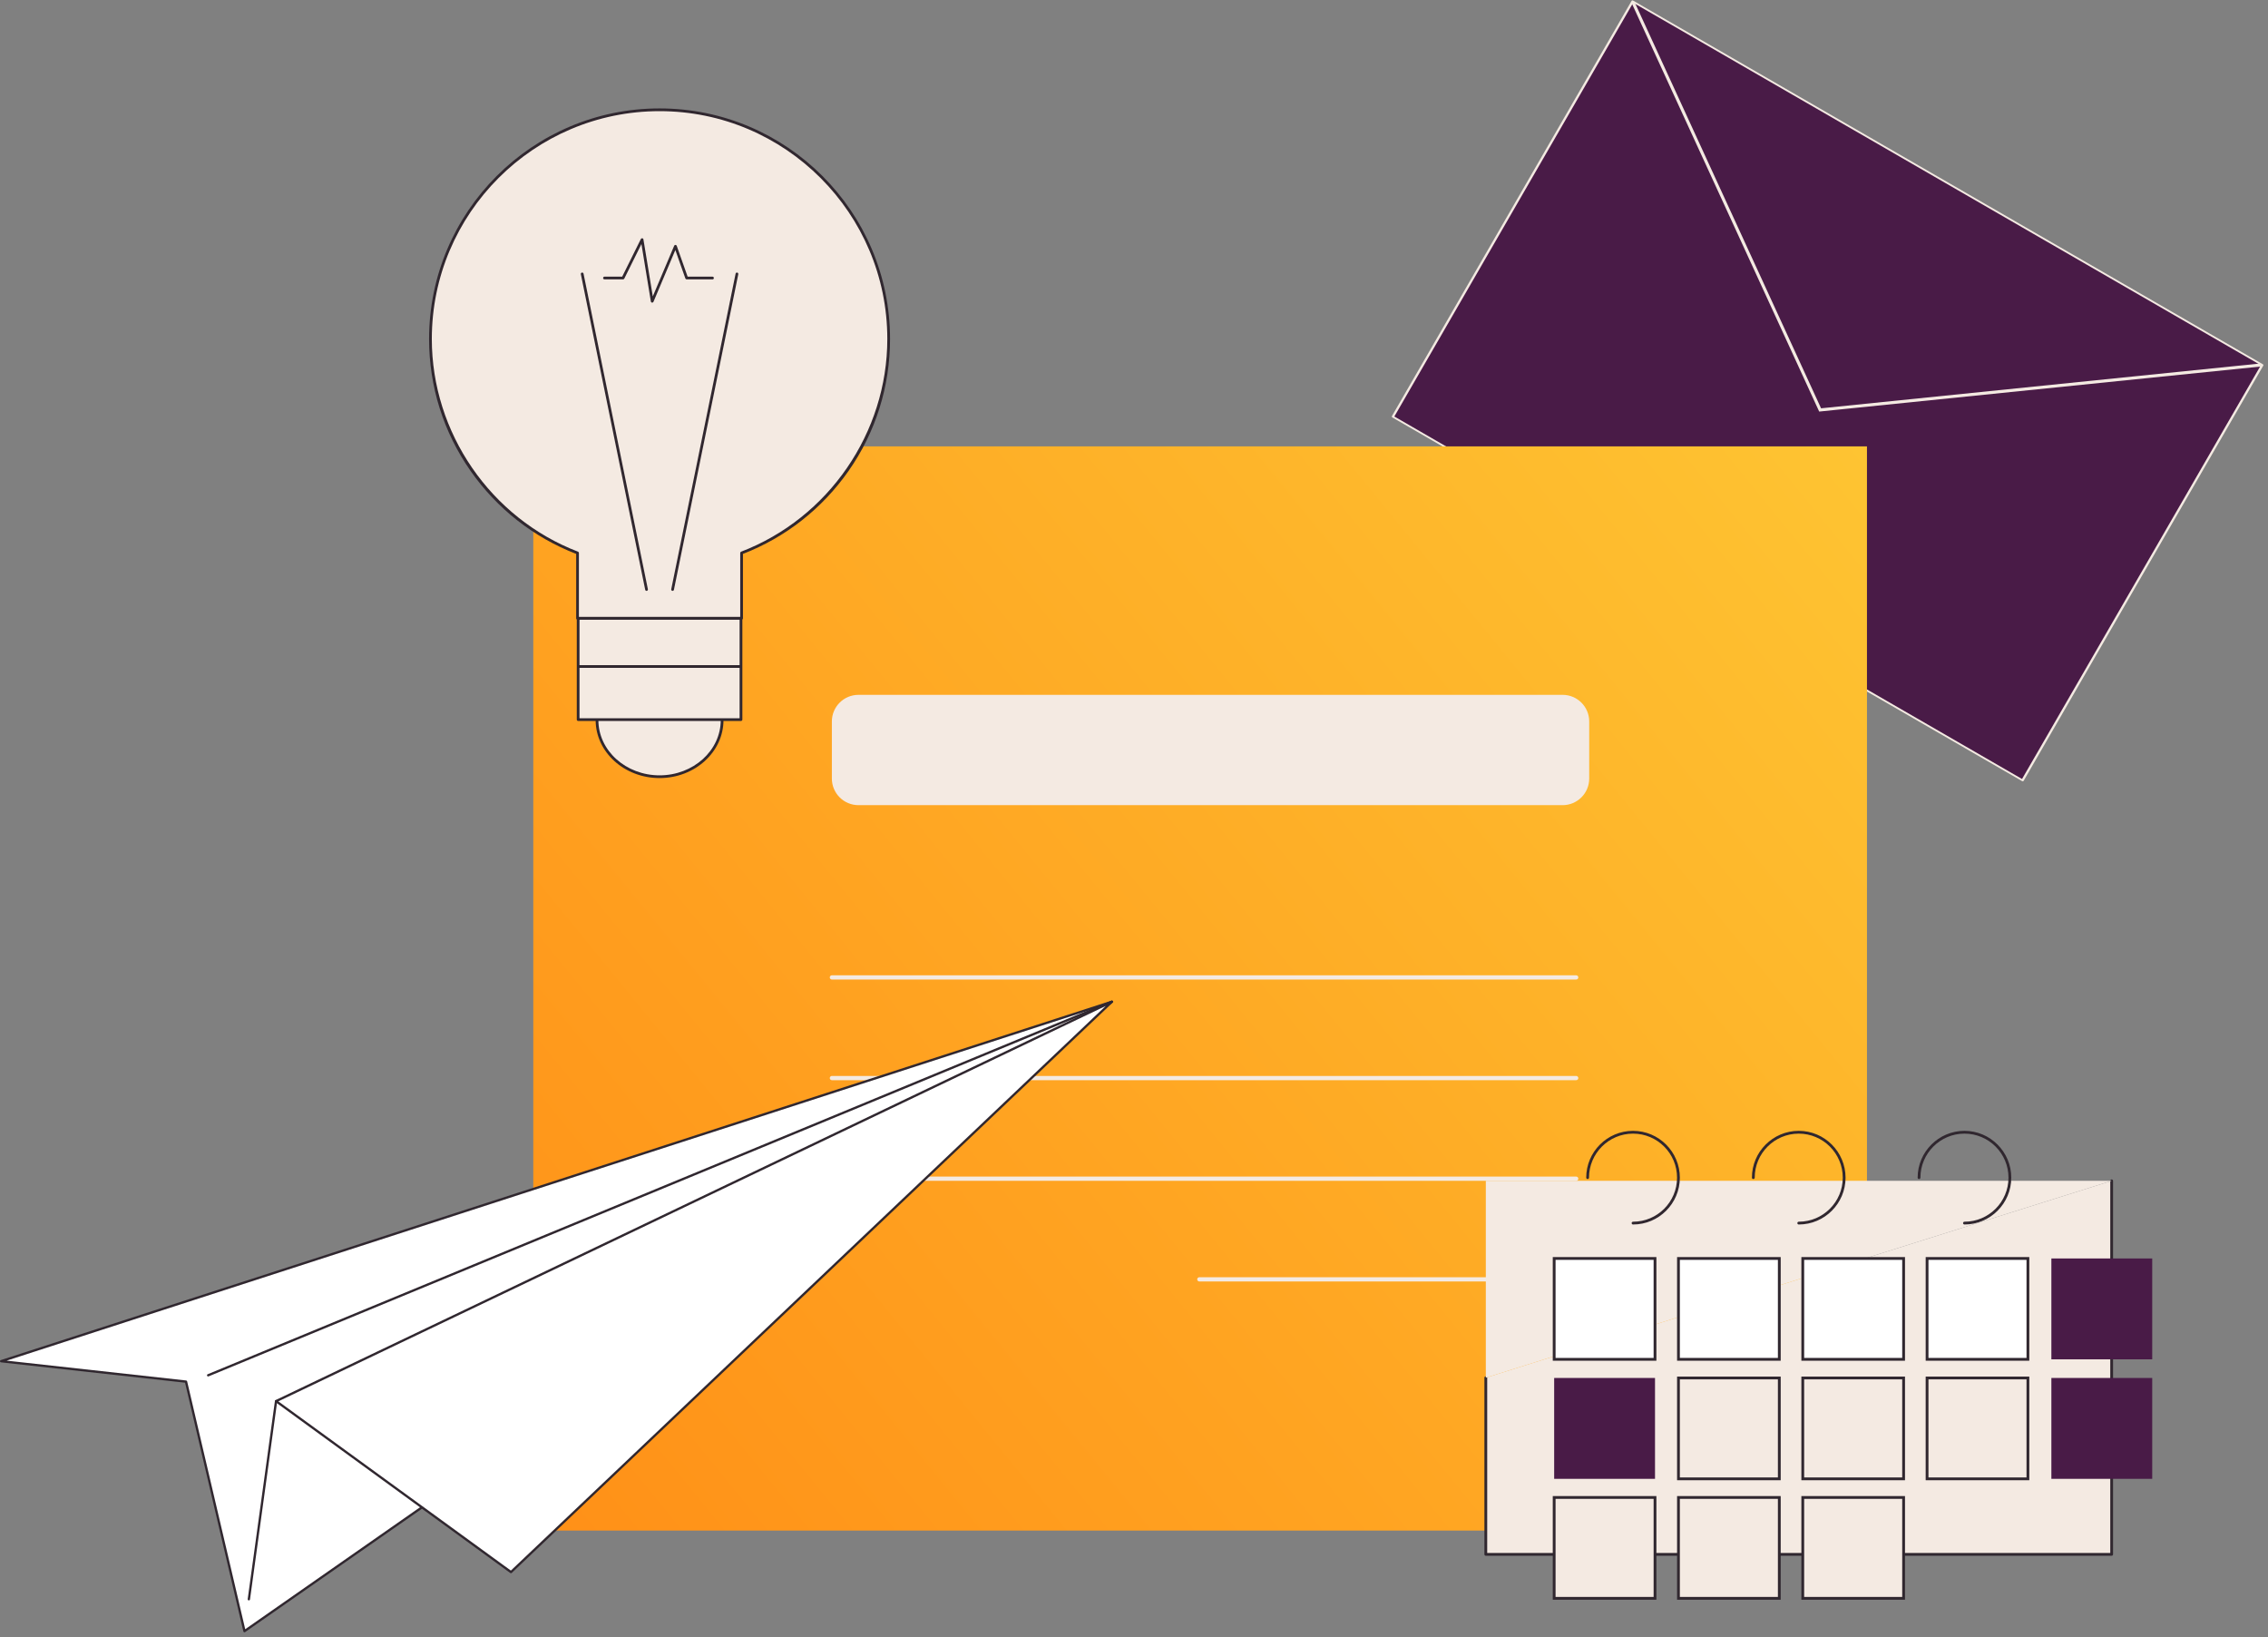 <svg width="370" height="267" viewBox="0 0 370 267" fill="none" xmlns="http://www.w3.org/2000/svg">
<rect x="0" y="0" width="370" height="267" fill="#808080" stroke="none"/>
<path d="M266.347 0.224L227.236 67.967L329.961 127.275L369.072 59.532L266.347 0.224Z" fill="#491B47"/>
<path d="M227.074 67.872L266.186 0.129C266.227 0.058 266.333 0.042 266.422 0.094L369.147 59.402C369.236 59.453 369.276 59.553 369.235 59.624L330.123 127.367C330.083 127.438 329.976 127.454 329.887 127.403L227.162 68.094C227.073 68.043 227.033 67.943 227.074 67.872ZM266.436 0.444L227.473 67.93L329.874 127.052L368.837 59.566L266.436 0.444Z" fill="#F4EAE2"/>
<path d="M266.427 0.422L296.934 66.861L368.803 59.529" stroke="#F4EAE2" stroke-width="0.5"/>
<path d="M87 72.803L87 249.632L304.575 249.632L304.575 72.803L87 72.803Z" fill="url(#paint0_linear_213_72071)"/>
<path d="M140.052 131.32H254.92C257.319 131.32 259.263 129.376 259.263 126.977V117.671C259.263 115.272 257.319 113.328 254.92 113.328H140.052C137.653 113.328 135.709 115.272 135.709 117.671V126.977C135.709 129.376 137.653 131.32 140.052 131.32Z" fill="#F4EAE2"/>
<path d="M257.142 159.759H135.712C135.523 159.759 135.368 159.604 135.368 159.414C135.368 159.225 135.523 159.07 135.712 159.07H257.142C257.331 159.07 257.486 159.225 257.486 159.414C257.486 159.604 257.331 159.759 257.142 159.759Z" fill="#F4EAE2"/>
<path d="M257.142 176.175H135.712C135.523 176.175 135.368 176.02 135.368 175.83C135.368 175.641 135.523 175.486 135.712 175.486H257.142C257.331 175.486 257.486 175.641 257.486 175.83C257.486 176.02 257.331 176.175 257.142 176.175Z" fill="#F4EAE2"/>
<path d="M257.142 192.589H135.712C135.523 192.589 135.368 192.434 135.368 192.245C135.368 192.056 135.523 191.901 135.712 191.901H257.142C257.331 191.901 257.486 192.056 257.486 192.245C257.486 192.434 257.331 192.589 257.142 192.589Z" fill="#F4EAE2"/>
<path d="M257.142 209.005H195.656C195.466 209.005 195.311 208.85 195.311 208.66C195.311 208.471 195.466 208.316 195.656 208.316H257.142C257.331 208.316 257.486 208.471 257.486 208.66C257.486 208.85 257.331 209.005 257.142 209.005Z" fill="#F4EAE2"/>
<path d="M181.384 163.385L74.981 241.553L39.883 266.034L30.347 225.34L0.191 222.01L181.384 163.385Z" fill="white"/>
<path d="M39.884 266.222C39.861 266.222 39.838 266.219 39.816 266.209C39.757 266.187 39.714 266.138 39.699 266.075L30.193 225.512L0.169 222.196C0.08 222.187 0.01 222.117 0.001 222.028C-0.008 221.94 0.046 221.857 0.131 221.83L181.325 163.206C181.411 163.178 181.507 163.217 181.551 163.3C181.594 163.383 181.57 163.483 181.494 163.538L75.093 241.706L39.991 266.188C39.959 266.211 39.921 266.222 39.884 266.222ZM1.086 221.919L30.368 225.154C30.448 225.163 30.514 225.22 30.531 225.299L40.004 265.721L74.874 241.4L180.332 163.925L1.086 221.919Z" fill="#30272F"/>
<path d="M33.956 224.497C33.882 224.497 33.813 224.454 33.782 224.38C33.743 224.284 33.788 224.175 33.884 224.133L181.313 163.21C181.41 163.17 181.519 163.216 181.561 163.312C181.6 163.408 181.555 163.517 181.459 163.559L34.029 224.482C34.007 224.492 33.982 224.497 33.958 224.497H33.956Z" fill="#30272F"/>
<path d="M40.598 261.021C40.598 261.021 40.581 261.021 40.572 261.021C40.468 261.006 40.396 260.911 40.411 260.808L44.851 228.499C44.866 228.396 44.961 228.322 45.064 228.339C45.168 228.354 45.24 228.449 45.224 228.552L40.785 260.86C40.772 260.955 40.69 261.023 40.598 261.023V261.021Z" fill="#30272F"/>
<path d="M45.039 228.524L83.358 256.401L181.386 163.385L45.039 228.524Z" fill="white"/>
<path d="M83.358 256.59C83.318 256.59 83.28 256.579 83.246 256.554L44.927 228.676C44.873 228.637 44.844 228.573 44.85 228.507C44.856 228.441 44.897 228.382 44.957 228.354L181.304 163.215C181.387 163.176 181.489 163.202 181.54 163.279C181.593 163.357 181.581 163.459 181.514 163.523L83.488 256.539C83.452 256.573 83.405 256.59 83.358 256.59ZM45.406 228.558L83.342 256.156L180.389 164.07L45.406 228.558Z" fill="#30272F"/>
<path d="M107.601 126.678C113.236 126.678 117.805 122.543 117.805 117.442C117.805 112.342 113.236 108.207 107.601 108.207C101.965 108.207 97.397 112.342 97.397 117.442C97.397 122.543 101.965 126.678 107.601 126.678Z" fill="#F4EAE2"/>
<path d="M107.601 126.901C101.851 126.901 97.174 122.659 97.174 117.442C97.174 112.225 101.851 107.983 107.601 107.983C113.351 107.983 118.028 112.227 118.028 117.442C118.028 122.657 113.351 126.901 107.601 126.901ZM107.601 108.432C102.096 108.432 97.62 112.475 97.62 117.444C97.62 122.414 102.098 126.457 107.601 126.457C113.104 126.457 117.582 122.414 117.582 117.444C117.582 112.475 113.104 108.432 107.601 108.432Z" fill="#30272F"/>
<path d="M120.882 100.836H94.317V117.366H120.882V100.836Z" fill="#F4EAE2"/>
<path d="M120.884 117.589H94.32C94.197 117.589 94.097 117.489 94.097 117.366V100.836C94.097 100.713 94.197 100.613 94.32 100.613H120.884C121.007 100.613 121.108 100.713 121.108 100.836V117.366C121.108 117.489 121.007 117.589 120.884 117.589ZM94.541 117.143H120.659V101.059H94.541V117.143Z" fill="#30272F"/>
<path d="M144.979 55.285C144.979 34.64 128.244 17.907 107.601 17.907C86.959 17.907 70.223 34.642 70.223 55.285C70.223 71.212 80.189 84.803 94.222 90.186V100.836H120.985V90.186C135.018 84.801 144.984 71.21 144.984 55.285H144.979Z" fill="#F4EAE2"/>
<path d="M120.983 101.059H94.219C94.097 101.059 93.996 100.959 93.996 100.836V90.34C87.032 87.635 81.079 82.963 76.777 76.817C72.343 70.487 70 63.041 70 55.285C70 34.55 86.867 17.683 107.601 17.683C128.335 17.683 145.202 34.55 145.202 55.285C145.202 63.041 142.859 70.487 138.426 76.817C134.121 82.963 128.17 87.635 121.206 90.34V100.836C121.206 100.959 121.105 101.059 120.983 101.059ZM94.443 100.613H120.76V90.186C120.76 90.094 120.818 90.009 120.902 89.978C135.17 84.504 144.756 70.563 144.756 55.285C144.756 34.796 128.087 18.13 107.601 18.13C87.115 18.13 70.446 34.798 70.446 55.285C70.446 70.561 80.032 84.504 94.3 89.978C94.387 90.011 94.443 90.094 94.443 90.186V100.613Z" fill="#30272F"/>
<path d="M120.787 108.932H94.418C94.296 108.932 94.195 108.831 94.195 108.708C94.195 108.586 94.296 108.485 94.418 108.485H120.787C120.909 108.485 121.01 108.586 121.01 108.708C121.01 108.831 120.909 108.932 120.787 108.932Z" fill="#30272F"/>
<path d="M105.477 96.368C105.372 96.368 105.28 96.295 105.258 96.19L94.76 44.721C94.735 44.6 94.813 44.482 94.933 44.457C95.054 44.433 95.172 44.511 95.197 44.631L105.695 96.101C105.72 96.221 105.642 96.339 105.521 96.364C105.506 96.366 105.492 96.368 105.477 96.368Z" fill="#30272F"/>
<path d="M109.726 96.368C109.71 96.368 109.697 96.368 109.681 96.364C109.561 96.339 109.482 96.221 109.507 96.101L120.006 44.631C120.03 44.511 120.148 44.433 120.269 44.457C120.389 44.482 120.468 44.6 120.443 44.721L109.944 96.19C109.922 96.295 109.83 96.368 109.726 96.368Z" fill="#30272F"/>
<path d="M106.401 49.355C106.401 49.355 106.383 49.355 106.374 49.355C106.276 49.344 106.196 49.268 106.18 49.17L104.643 39.801L101.844 45.441C101.806 45.517 101.728 45.566 101.644 45.566H98.615C98.493 45.566 98.392 45.466 98.392 45.343C98.392 45.221 98.493 45.12 98.615 45.12H101.505L104.549 38.982C104.591 38.895 104.687 38.848 104.781 38.861C104.877 38.874 104.953 38.95 104.968 39.046L106.495 48.338L109.987 40.077C110.022 39.992 110.103 39.941 110.199 39.941C110.29 39.943 110.373 40.004 110.402 40.091L112.178 45.122H116.237C116.36 45.122 116.46 45.223 116.46 45.346C116.46 45.468 116.36 45.569 116.237 45.569H112.022C111.928 45.569 111.843 45.508 111.812 45.419L110.174 40.782L106.606 49.224C106.57 49.306 106.49 49.36 106.401 49.36V49.355Z" fill="#30272F"/>
<path d="M344.494 192.591V253.512H242.396V224.705L344.494 192.591Z" fill="#F4EAE2"/>
<path d="M344.494 253.74H242.394C242.269 253.74 242.167 253.637 242.167 253.513V224.706C242.167 224.581 242.269 224.478 242.394 224.478C242.519 224.478 242.621 224.581 242.621 224.706V253.285H344.267V192.591C344.267 192.466 344.369 192.364 344.494 192.364C344.619 192.364 344.721 192.466 344.721 192.591V253.513C344.721 253.637 344.619 253.74 344.494 253.74Z" fill="#30272F"/>
<path d="M242.396 224.706V192.591H344.494L242.396 224.706Z" fill="#F4EAE2"/>
<path d="M266.412 199.713C266.287 199.713 266.185 199.611 266.185 199.486C266.185 199.361 266.287 199.259 266.412 199.259C270.374 199.259 273.595 196.035 273.595 192.076C273.595 188.116 270.372 184.893 266.412 184.893C262.453 184.893 259.229 188.116 259.229 192.076C259.229 192.201 259.127 192.303 259.002 192.303C258.877 192.303 258.775 192.201 258.775 192.076C258.775 187.864 262.201 184.438 266.412 184.438C270.624 184.438 274.05 187.864 274.05 192.076C274.05 196.287 270.624 199.713 266.412 199.713Z" fill="#30272F"/>
<path d="M293.445 199.713C293.32 199.713 293.218 199.611 293.218 199.486C293.218 199.361 293.32 199.259 293.445 199.259C297.407 199.259 300.628 196.035 300.628 192.076C300.628 188.116 297.404 184.893 293.445 184.893C289.485 184.893 286.262 188.116 286.262 192.076C286.262 192.201 286.16 192.303 286.035 192.303C285.91 192.303 285.807 192.201 285.807 192.076C285.807 187.864 289.233 184.438 293.445 184.438C297.656 184.438 301.082 187.864 301.082 192.076C301.082 196.287 297.656 199.713 293.445 199.713Z" fill="#30272F"/>
<path d="M320.48 199.713C320.355 199.713 320.253 199.611 320.253 199.486C320.253 199.361 320.355 199.259 320.48 199.259C324.442 199.259 327.663 196.035 327.663 192.076C327.663 188.116 324.44 184.893 320.48 184.893C316.521 184.893 313.297 188.116 313.297 192.076C313.297 192.201 313.195 192.303 313.07 192.303C312.945 192.303 312.843 192.201 312.843 192.076C312.843 187.864 316.269 184.438 320.48 184.438C324.692 184.438 328.118 187.864 328.118 192.076C328.118 196.287 324.692 199.713 320.48 199.713Z" fill="#30272F"/>
<path d="M269.997 205.253H253.546V221.705H269.997V205.253Z" fill="white"/>
<path d="M270.224 221.932H253.318V205.026H270.224V221.932ZM253.773 221.478H269.77V205.48H253.773V221.478Z" fill="#30272F"/>
<path d="M290.274 205.253H273.822V221.704H290.274V205.253Z" fill="white"/>
<path d="M290.503 221.932H273.597V205.026H290.503V221.932ZM274.049 221.477H290.046V205.48H274.049V221.477Z" fill="#30272F"/>
<path d="M310.553 205.253H294.101V221.704H310.553V205.253Z" fill="white"/>
<path d="M310.78 221.932H293.874V205.026H310.78V221.932ZM294.329 221.477H310.326V205.48H294.329V221.477Z" fill="#30272F"/>
<path d="M330.832 205.253H314.38V221.704H330.832V205.253Z" fill="white"/>
<path d="M331.059 221.932H314.154V205.026H331.059V221.932ZM314.608 221.477H330.605V205.48H314.608V221.477Z" fill="#30272F"/>
<path d="M351.111 205.253H334.66V221.705H351.111V205.253Z" fill="#491B47"/>
<path d="M269.997 224.744H253.546V241.196H269.997V224.744Z" fill="#491B47"/>
<path d="M290.274 224.745H273.822V241.196H290.274V224.745Z" fill="#F4EAE2"/>
<path d="M290.503 241.423H273.597V224.518H290.503V241.423ZM274.049 240.969H290.046V224.972H274.049V240.969Z" fill="#30272F"/>
<path d="M310.553 224.745H294.101V241.196H310.553V224.745Z" fill="#F4EAE2"/>
<path d="M310.78 241.423H293.874V224.518H310.78V241.423ZM294.329 240.969H310.326V224.972H294.329V240.969Z" fill="#30272F"/>
<path d="M330.832 224.745H314.38V241.196H330.832V224.745Z" fill="#F4EAE2"/>
<path d="M331.059 241.423H314.153V224.518H331.059V241.423ZM314.608 240.969H330.605V224.972H314.608V240.969Z" fill="#30272F"/>
<path d="M351.111 224.744H334.66V241.196H351.111V224.744Z" fill="#491B47"/>
<path d="M269.997 244.233H253.546V260.684H269.997V244.233Z" fill="#F4EAE2"/>
<path d="M270.224 260.912H253.318V244.006H270.224V260.912ZM253.773 260.457H269.77V244.46H253.773V260.457Z" fill="#30272F"/>
<path d="M290.274 244.233H273.822V260.684H290.274V244.233Z" fill="#F4EAE2"/>
<path d="M290.503 260.912H273.597V244.006H290.503V260.912ZM274.049 260.457H290.046V244.46H274.049V260.457Z" fill="#30272F"/>
<path d="M310.553 244.233H294.101V260.684H310.553V244.233Z" fill="#F4EAE2"/>
<path d="M310.78 260.912H293.874V244.006H310.78V260.912ZM294.329 260.457H310.326V244.46H294.329V260.457Z" fill="#30272F"/>
<defs>
<linearGradient id="paint0_linear_213_72071" x1="304.77" y1="72.543" x2="87.207" y2="249.966" gradientUnits="userSpaceOnUse">
<stop stop-color="#FEC432"/>
<stop offset="1" stop-color="#FF9017"/>
</linearGradient>
</defs>
</svg>
